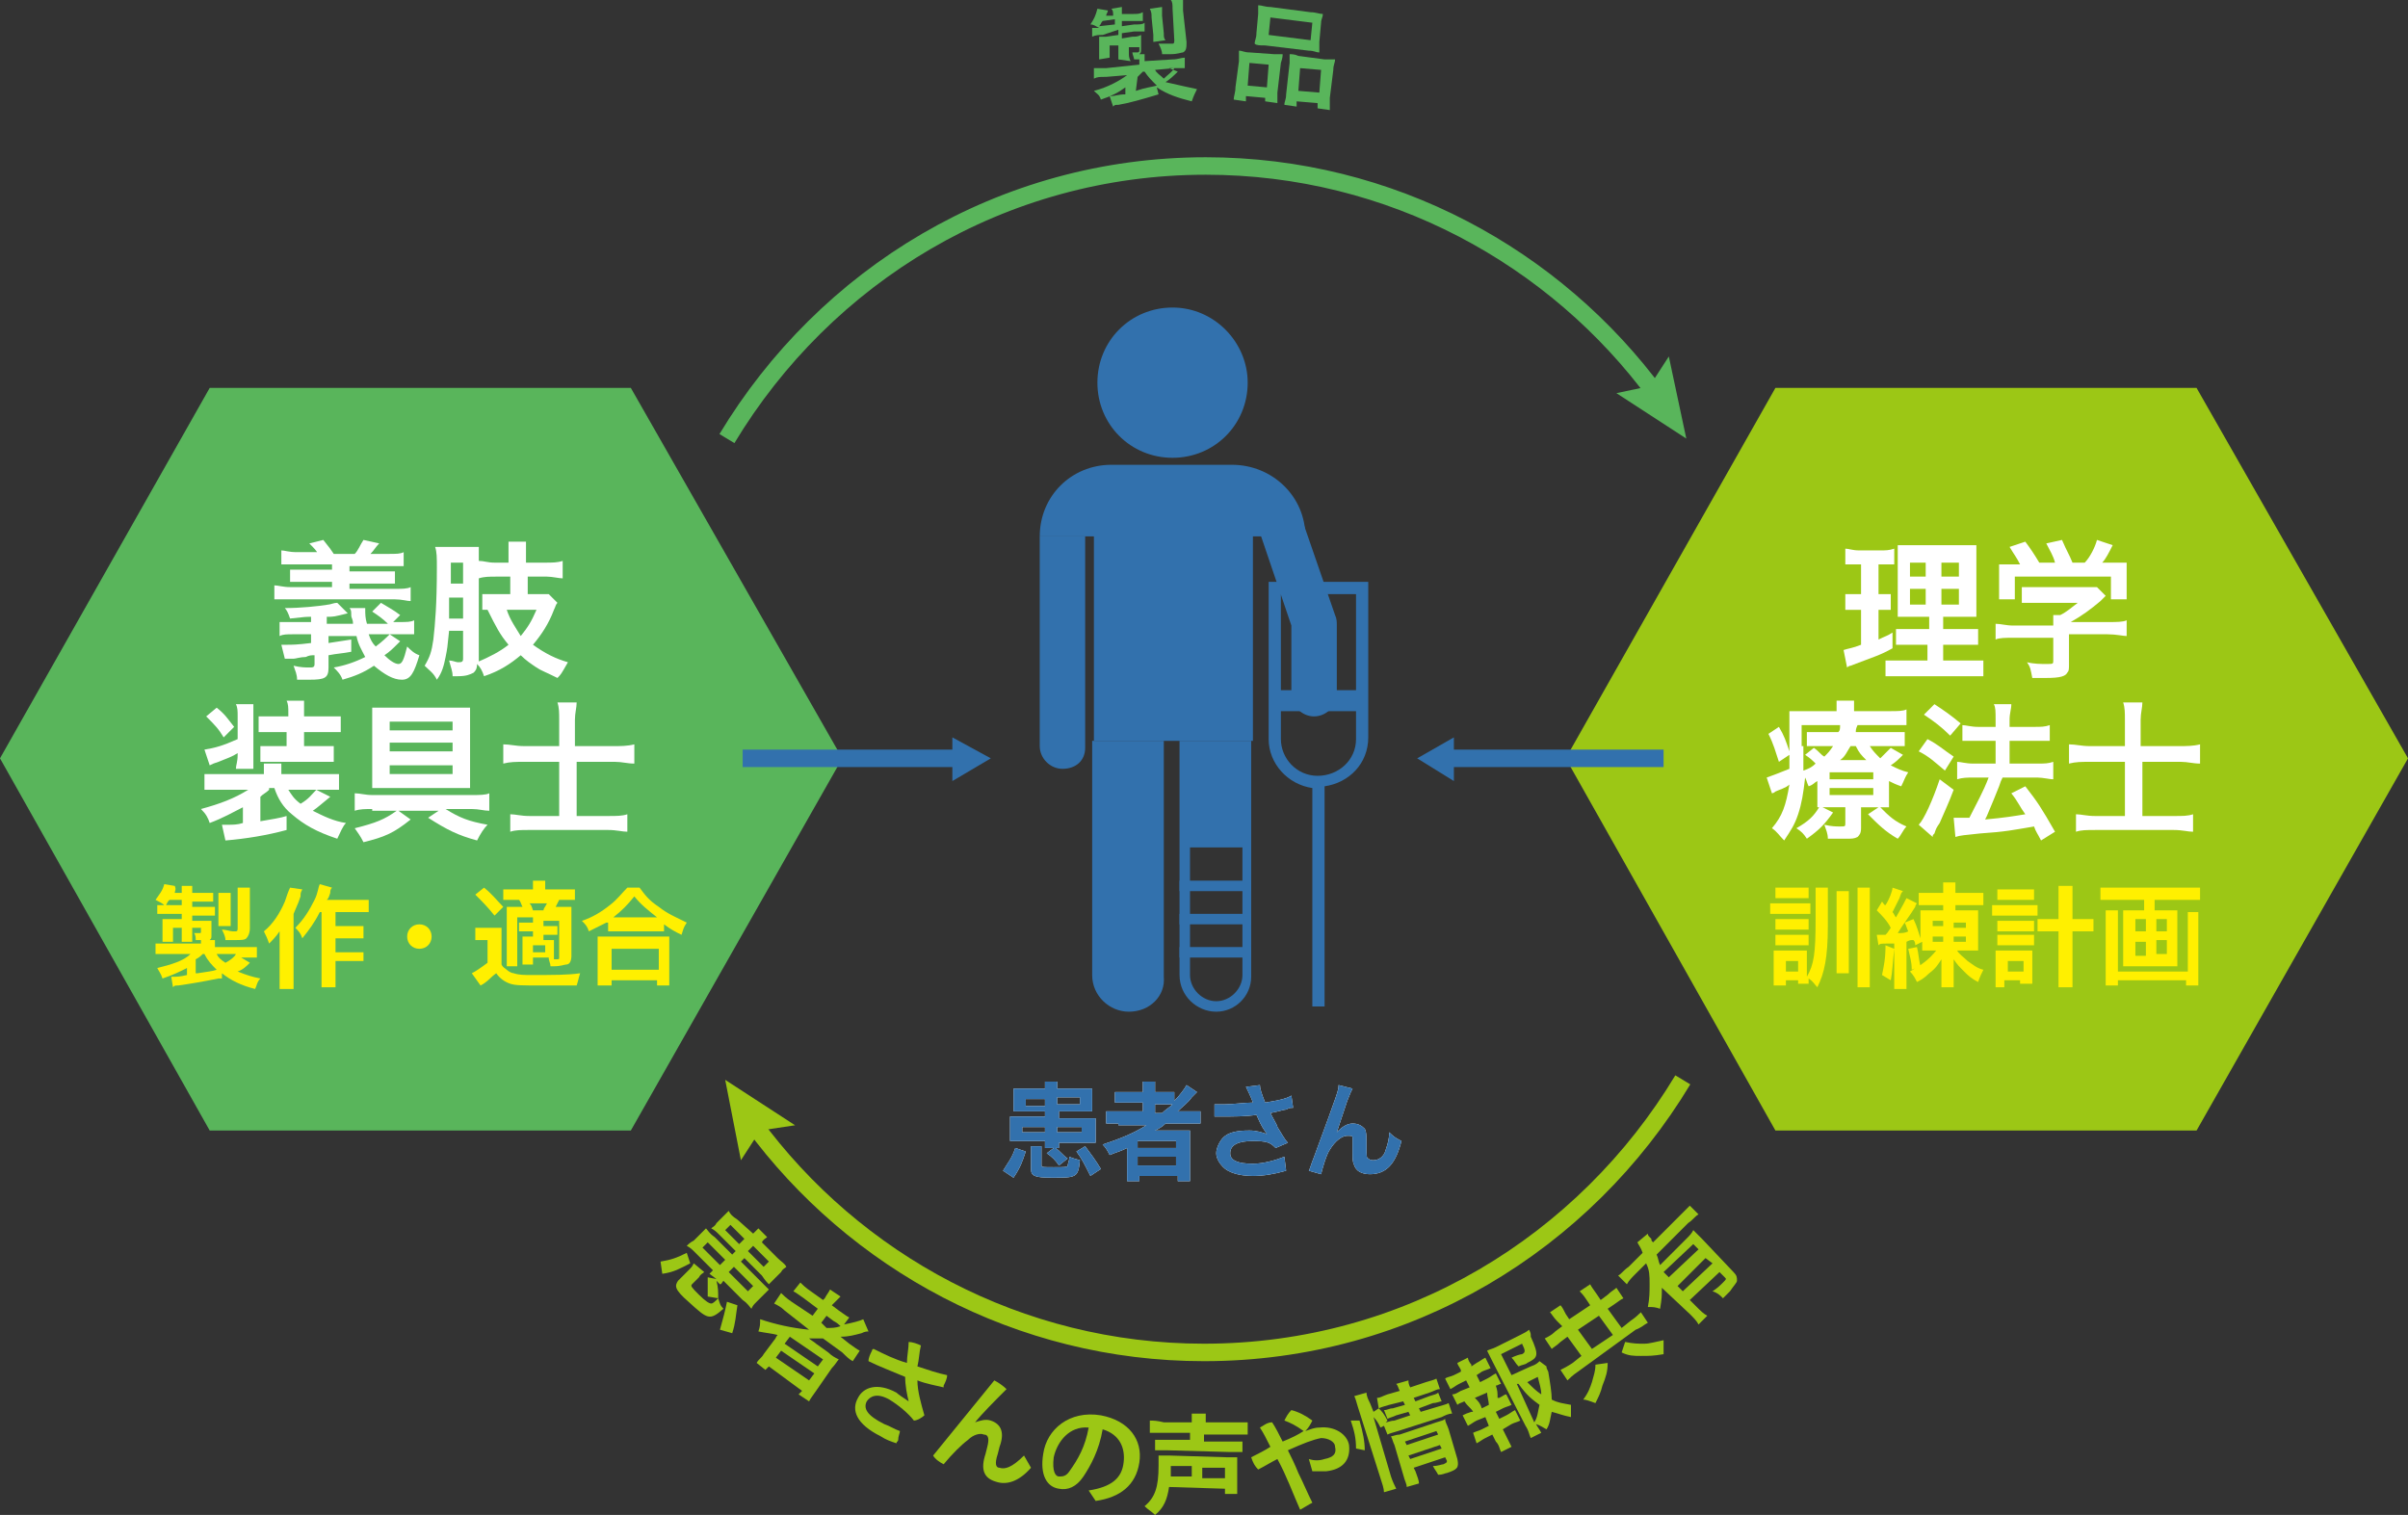 <?xml version="1.0" encoding="utf-8"?>
<!-- Generator: Adobe Illustrator 27.2.0, SVG Export Plug-In . SVG Version: 6.00 Build 0)  -->
<svg version="1.1" id="レイヤー_1" xmlns="http://www.w3.org/2000/svg" xmlns:xlink="http://www.w3.org/1999/xlink" x="0px"
	 y="0px" viewBox="0 0 137.8 86.7" style="enable-background:new 0 0 137.8 86.7;" xml:space="preserve">
<rect x="0" y="0" width="137.8" height="86.7" fill="#333333" stroke="none"/>
<style type="text/css">
	.st0{fill-rule:evenodd;clip-rule:evenodd;fill:#9CC715;}
	.st1{fill:#FFFFFF;}
	.st2{fill:#FFF000;}
	.st3{fill:none;stroke:#59B55B;stroke-miterlimit:10;}
	.st4{fill:#59B55B;}
	.st5{fill:#9CC715;}
	.st6{fill-rule:evenodd;clip-rule:evenodd;fill:#59B55B;}
	.st7{fill:none;stroke:#3271AD;stroke-miterlimit:10;}
	.st8{fill:#3271AD;}
	.st9{fill:none;stroke:#9CC715;stroke-miterlimit:10;}
</style>
<g>
	<g>
		<g>
			<polygon class="st0" points="125.7,22.2 101.6,22.2 89.6,43.4 101.6,64.7 125.7,64.7 137.8,43.4 			"/>
			<g>
				<g>
					<path class="st1" d="M106.2,32.3c-0.3,0-0.4,0-0.6,0v-0.9c0.2,0,0.4,0.1,0.8,0.1h1.2c0.3,0,0.5,0,0.8-0.1v0.9
						c-0.2,0-0.4,0-0.6,0h-0.3v1.7h0.2c0.2,0,0.3,0,0.5,0v0.9c-0.2,0-0.3,0-0.5,0h-0.2v1.7c0.4-0.2,0.5-0.2,0.8-0.4l0,0.9
						c-0.7,0.4-1.1,0.5-2.4,1c0,0-0.1,0-0.2,0.1l-0.2-1c0.3-0.1,0.5-0.1,1-0.3v-2h-0.3c-0.2,0-0.4,0-0.6,0v-0.9c0.2,0,0.3,0,0.6,0
						h0.3v-1.7H106.2z M110.3,36.9h-0.9c-0.5,0-0.7,0-0.9,0V36c0.2,0,0.4,0,0.9,0h1v-0.7h-0.8c-0.6,0-0.8,0-1,0c0-0.2,0-0.2,0-1.1
						v-1.9c0-0.6,0-0.9,0-1.1c0.3,0,0.6,0,1.1,0h2.3c0.6,0,0.9,0,1.1,0c0,0.2,0,0.6,0,1.2v1.8c0,0.6,0,0.9,0,1.1c-0.3,0-0.4,0-0.9,0
						h-1v0.7h1.1c0.5,0,0.7,0,0.9,0v0.9c-0.2,0-0.5,0-0.9,0h-1.1v0.9h1.4c0.5,0,0.7,0,0.9,0v0.9c-0.3,0-0.5,0-1,0h-3.6
						c-0.5,0-0.7,0-1,0v-0.9c0.2,0,0.4,0,0.9,0h1.5V36.9z M109.3,32.2V33h0.9v-0.8H109.3z M109.3,33.7v0.9h0.9v-0.9H109.3z
						 M111.1,33h1v-0.8h-1V33z M111.1,34.6h1v-0.9h-1V34.6z"/>
					<path class="st1" d="M115.2,36.5c-0.4,0-0.8,0-1,0.1v-0.9c0.3,0,0.6,0.1,1,0.1h2.3v-0.1c0-0.2,0-0.3,0-0.5h0.4
						c0.4-0.2,0.6-0.4,1-0.7h-2.3c-0.3,0-0.6,0-0.9,0v-0.9c0.3,0,0.5,0,0.9,0h2.8c0.3,0,0.5,0,0.6,0l0.5,0.5
						c-0.1,0.1-0.1,0.1-0.3,0.3c-0.6,0.5-1,0.8-1.7,1.2v0h2.2c0.4,0,0.8,0,1-0.1v0.9c-0.2,0-0.6-0.1-1.1-0.1h-2.2V38
						c0,0.3,0,0.4-0.1,0.5c-0.1,0.2-0.4,0.3-1.2,0.3c-0.1,0-0.4,0-0.8,0c-0.1-0.5-0.1-0.6-0.3-0.9c0.4,0.1,0.8,0.1,1.1,0.1
						c0.4,0,0.4,0,0.4-0.2v-1.3H115.2z M115.6,32.3c-0.2-0.4-0.3-0.5-0.6-1l0.9-0.3c0.3,0.4,0.5,0.7,0.8,1.2h0.9
						c-0.1-0.4-0.3-0.7-0.5-1.1l0.9-0.2c0.3,0.7,0.4,0.8,0.6,1.3h0.7c0.3-0.3,0.6-0.9,0.7-1.3l0.9,0.3c-0.2,0.4-0.4,0.8-0.6,1h0.4
						c0.6,0,0.7,0,1,0c0,0.2,0,0.4,0,0.7v0.8c0,0.2,0,0.4,0,0.6h-0.9v-1.3h-5.5v1.3h-0.9c0-0.2,0-0.4,0-0.7V33c0-0.3,0-0.5,0-0.7
						c0.4,0,0.4,0,1,0H115.6z"/>
					<path class="st1" d="M108.1,45.5c0,0.4,0,0.5,0,0.7c-0.2,0-0.3,0-0.5,0c0.5,0.5,0.8,0.8,1.5,1.1c-0.2,0.2-0.3,0.5-0.5,0.7
						c-0.7-0.4-1.1-0.8-1.7-1.4l0.6-0.4h-1v1.2c0,0.3-0.1,0.4-0.2,0.5c-0.2,0.1-0.3,0.1-0.7,0.1c-0.3,0-0.6,0-1,0
						c0-0.3-0.1-0.5-0.2-0.8c0.4,0.1,0.7,0.1,0.9,0.1c0.3,0,0.3,0,0.3-0.2v-0.9h-0.9c-0.2,0-0.2,0-0.4,0l0.6,0.3
						c-0.5,0.7-0.8,1-1.5,1.5c-0.2-0.3-0.3-0.4-0.6-0.6c0.7-0.4,1-0.7,1.3-1.2c-0.1,0-0.1,0-0.1,0c0-0.2,0-0.3,0-0.7v-0.8
						c-0.2,0.1-0.2,0.2-0.5,0.3c-0.1-0.2-0.1-0.3-0.2-0.5c-0.1,0.9-0.2,1.5-0.4,2.1c-0.2,0.6-0.4,0.9-0.8,1.5
						c-0.3-0.3-0.4-0.5-0.7-0.7c0.6-0.7,0.8-1.3,1-2.5c-0.2,0.2-0.6,0.3-0.8,0.4c0,0-0.1,0.1-0.2,0.1l-0.3-0.9
						c0.3-0.1,0.8-0.3,1.3-0.5c0-0.3,0-0.4,0-0.8l-0.6,0.4c-0.2-0.6-0.3-1-0.6-1.6l0.6-0.4c0.3,0.5,0.4,0.8,0.6,1.4
						c0-0.1,0-0.2,0-0.3s0-0.6,0-0.9c0-0.7,0-0.8,0-1.1c0.3,0,0.6,0,1,0h1.7v-0.1c0-0.2,0-0.3,0-0.5h1c0,0.2,0,0.3,0,0.5v0.1h2
						c0.5,0,0.8,0,1-0.1v0.9c-0.3,0-0.5,0-0.9,0h-1.9c-0.1,0.2-0.1,0.3-0.1,0.4h1.9c0.4,0,0.6,0,0.9,0v0.8c-0.2,0-0.4,0-0.8,0H107
						c0.2,0.3,0.3,0.4,0.6,0.7c0.3-0.3,0.4-0.4,0.6-0.6l0.7,0.4c-0.3,0.3-0.4,0.4-0.7,0.6c0.4,0.2,0.6,0.3,1,0.4
						c-0.2,0.3-0.2,0.4-0.4,0.8c-0.3-0.1-0.5-0.2-0.7-0.3V45.5z M103.2,42.7c0,0.5,0,0.9,0,1.4c0.3-0.1,0.5-0.2,0.7-0.4
						c-0.2-0.2-0.3-0.3-0.6-0.5l0.5-0.4c0.3,0.2,0.4,0.4,0.6,0.5c0.2-0.2,0.3-0.3,0.5-0.6h-0.7c-0.4,0-0.6,0-0.8,0v-0.8
						c0.2,0,0.4,0,0.8,0h1c0.1-0.1,0.1-0.2,0.1-0.4h-2.2V42.7z M104.7,44.6h2.5v-0.4h-2.5V44.6z M104.7,45.5h2.5v-0.4h-2.5V45.5z
						 M106.8,43.5c-0.3-0.3-0.4-0.4-0.6-0.8h-0.3c-0.2,0.3-0.3,0.6-0.6,0.8H106.8z"/>
					<path class="st1" d="M110.3,42.3c0.6,0.3,0.9,0.6,1.5,1l-0.5,0.8c-0.6-0.5-0.9-0.8-1.5-1.1L110.3,42.3z M111.8,45.2
						c-0.3,0.8-0.5,1.2-0.8,1.9c-0.2,0.3-0.2,0.3-0.3,0.6c-0.1,0.1-0.1,0.1-0.1,0.2l-0.8-0.7c0.3-0.3,0.8-1.4,1.2-2.6L111.8,45.2z
						 M110.7,40.3c0.6,0.4,0.9,0.6,1.5,1.1l-0.6,0.7c-0.5-0.5-0.9-0.8-1.5-1.2L110.7,40.3z M111.8,46.8c0.1,0,0.2,0,0.3,0
						c0.1,0,0.3,0,0.6,0c0.4-0.8,0.8-1.5,1.1-2.3h-0.9c-0.3,0-0.6,0-0.9,0.1v-1c0.2,0,0.5,0.1,0.9,0.1h1.3v-1.3h-1
						c-0.3,0-0.6,0-0.9,0v-0.9c0.2,0,0.5,0.1,0.9,0.1h1v-0.4c0-0.5,0-0.7-0.1-0.9h1c0,0.3-0.1,0.5-0.1,0.9v0.4h1.4
						c0.4,0,0.6,0,0.9-0.1v0.9c-0.2,0-0.5,0-0.9,0h-1.4v1.3h1.6c0.4,0,0.6,0,0.9-0.1v1c-0.2,0-0.6-0.1-0.9-0.1h-2
						c-0.1,0.2-0.1,0.2-0.2,0.5c-0.2,0.5-0.4,1-0.7,1.7l-0.1,0.2c1.1-0.1,1.7-0.2,2.3-0.3c-0.3-0.4-0.4-0.7-0.8-1.2l0.8-0.4
						c0.7,0.9,0.9,1.2,1.7,2.6l-0.8,0.5c-0.2-0.4-0.3-0.5-0.4-0.8c-1.2,0.2-1.6,0.3-3.1,0.4c-0.9,0.1-1.1,0.1-1.4,0.2L111.8,46.8z"
						/>
					<path class="st1" d="M121.6,41.2c0-0.4,0-0.7-0.1-1h1.1c0,0.3-0.1,0.6-0.1,1v1.5h2.2c0.4,0,0.8,0,1.2-0.1v1.1
						c-0.4,0-0.7-0.1-1.1-0.1h-2.2v3.1h1.8c0.5,0,0.8,0,1.1-0.1v1c-0.3,0-0.6-0.1-1.1-0.1h-4.5c-0.5,0-0.8,0-1.1,0.1v-1
						c0.3,0,0.6,0.1,1.1,0.1h1.7v-3.1h-2c-0.5,0-0.8,0-1.2,0.1v-1.1c0.4,0,0.7,0.1,1.2,0.1h2V41.2z"/>
				</g>
			</g>
		</g>
		<g>
			<g>
				<path class="st2" d="M101.3,51.7c0.1,0,0.3,0,0.5,0h1.3c0.2,0,0.3,0,0.5,0v0.6c-0.1,0-0.2,0-0.4,0h-1.4c-0.2,0-0.3,0-0.5,0V51.7
					z M104.6,53c0,1.8-0.2,2.7-0.6,3.5c-0.2-0.2-0.2-0.3-0.5-0.5c0,0.1,0,0.1,0,0.2c0,0.1,0,0.1,0,0.1h-0.6v-0.2h-0.7v0.3h-0.7
					c0-0.2,0-0.4,0-0.6v-0.9c0-0.2,0-0.3,0-0.5c0.1,0,0.2,0,0.4,0h1.1c0.2,0,0.3,0,0.4,0c0,0.1,0,0.2,0,0.5v1
					c0.4-0.7,0.5-1.3,0.5-3.3v-1.1c0-0.3,0-0.5,0-0.7h0.7c0,0.2,0,0.3,0,0.7V53z M101.6,50.8c0.2,0,0.3,0,0.5,0h0.9
					c0.2,0,0.4,0,0.5,0v0.6c-0.1,0-0.3,0-0.5,0h-0.9c-0.2,0-0.4,0-0.5,0V50.8z M101.6,52.6c0.1,0,0.2,0,0.4,0h1.1c0.2,0,0.3,0,0.4,0
					v0.6c-0.1,0-0.2,0-0.4,0H102c-0.2,0-0.3,0-0.4,0V52.6z M101.6,53.5c0.1,0,0.2,0,0.4,0h1.1c0.2,0,0.3,0,0.4,0v0.6
					c-0.1,0-0.2,0-0.4,0H102c-0.2,0-0.3,0-0.4,0V53.5z M102.2,55.6h0.7V55h-0.7V55.6z M105.8,51.1c0,0.2,0,0.3,0,0.6v3.4
					c0,0.3,0,0.5,0,0.6h-0.7c0-0.1,0-0.3,0-0.6v-3.4c0-0.4,0-0.5,0-0.7H105.8z M107,50.8c0,0.2,0,0.4,0,0.8v4.1c0,0.4,0,0.6,0,0.8
					h-0.7c0-0.2,0-0.4,0-0.8v-4.1c0-0.4,0-0.6,0-0.8H107z"/>
				<path class="st2" d="M110.6,54.4c-0.2,0-0.4,0-0.6,0c0-0.1,0-0.3,0-0.5l-0.4,0.2c0-0.1,0-0.2-0.1-0.3c-0.2,0-0.2,0-0.4,0.1v2
					c0,0.3,0,0.5,0,0.7h-0.7c0-0.2,0-0.4,0-0.7v-1.9c-0.1,0-0.1,0-0.3,0c-0.5,0-0.5,0-0.6,0.1l-0.1-0.6c0.1,0,0.1,0,0.3,0
					c0.1,0,0.1,0,0.2,0c0.1-0.1,0.1-0.1,0.3-0.4c-0.2-0.4-0.5-0.7-0.8-1l0.3-0.5c0.1,0.1,0.1,0.2,0.2,0.2c0.2-0.3,0.4-0.8,0.4-1
					l0.6,0.2c-0.1,0.1-0.1,0.1-0.2,0.4c-0.2,0.4-0.3,0.6-0.4,0.8c0.1,0.1,0.1,0.2,0.2,0.3c0.4-0.7,0.5-0.9,0.6-1.1l0.6,0.3
					c0,0-0.1,0.1-0.1,0.2c-0.3,0.5-0.7,1-1,1.5c0.3,0,0.4,0,0.6-0.1c-0.1-0.2-0.1-0.3-0.2-0.5l0.5-0.2c0.2,0.4,0.3,0.8,0.4,1.1v-1
					c0-0.3,0-0.4,0-0.6c0.1,0,0.3,0,0.6,0h0.7v-0.3h-0.8c-0.3,0-0.4,0-0.6,0v-0.7c0.2,0,0.4,0,0.7,0h0.7v-0.1c0-0.2,0-0.3,0-0.5h0.7
					c0,0.1,0,0.3,0,0.5v0.1h0.9c0.3,0,0.5,0,0.7,0v0.7c-0.2,0-0.3,0-0.6,0h-1v0.3h0.8c0.3,0,0.4,0,0.5,0c0,0.1,0,0.3,0,0.6v1.1
					c0,0.3,0,0.5,0,0.6c-0.2,0-0.3,0-0.6,0H112c0.1,0.2,0.4,0.4,0.6,0.6c0.3,0.2,0.5,0.4,0.9,0.5c-0.1,0.2-0.2,0.4-0.3,0.7
					c-0.4-0.2-0.6-0.4-0.8-0.6c-0.3-0.3-0.4-0.4-0.6-0.7c0,0.3,0,0.3,0,0.5v0.5c0,0.3,0,0.4,0,0.6h-0.7c0-0.2,0-0.3,0-0.6v-0.5
					c0-0.2,0-0.3,0-0.5c-0.2,0.3-0.3,0.5-0.7,0.8c-0.3,0.3-0.5,0.4-0.7,0.5c-0.1-0.2-0.2-0.4-0.4-0.6c0.7-0.4,1.1-0.7,1.5-1.2H110.6
					z M108.4,54.3c-0.1,0.9-0.1,1.3-0.2,1.8l-0.5-0.3c0.1-0.5,0.2-0.9,0.2-1.7L108.4,54.3z M109.7,54.2c0.1,0.4,0.1,0.7,0.2,1.1
					l-0.5,0.2c0-0.5-0.1-0.7-0.2-1.2L109.7,54.2z M110.6,52.7v0.3h0.6v-0.3H110.6z M110.6,53.6v0.3h0.6v-0.3H110.6z M111.8,53.1h0.7
					v-0.3h-0.7V53.1z M111.8,53.9h0.7v-0.3h-0.7V53.9z"/>
				<path class="st2" d="M114,51.8c0.2,0,0.3,0,0.5,0h1.6c0.2,0,0.4,0,0.5,0v0.6c-0.1,0-0.3,0-0.5,0h-1.6c-0.2,0-0.4,0-0.5,0V51.8z
					 M114.3,50.9c0.2,0,0.3,0,0.5,0h1.1c0.2,0,0.4,0,0.5,0v0.6c-0.2,0-0.3,0-0.5,0h-1.1c-0.2,0-0.4,0-0.5,0V50.9z M114.9,56.5h-0.7
					c0-0.2,0-0.4,0-0.6v-1c0-0.2,0-0.3,0-0.5c0.1,0,0.2,0,0.4,0h1.3c0.2,0,0.3,0,0.4,0c0,0.1,0,0.3,0,0.5v0.9c0,0.2,0,0.4,0,0.5
					h-0.7v-0.2h-0.9V56.5z M114.3,52.7c0.1,0,0.2,0,0.4,0h1.3c0.2,0,0.3,0,0.4,0v0.6c-0.1,0-0.2,0-0.4,0h-1.3c-0.2,0-0.3,0-0.4,0
					V52.7z M114.3,53.5c0.1,0,0.2,0,0.4,0h1.3c0.2,0,0.3,0,0.4,0v0.6c-0.1,0-0.2,0-0.4,0h-1.3c-0.2,0-0.3,0-0.4,0V53.5z M114.9,55.6
					h0.9V55h-0.9V55.6z M117.8,51.5c0-0.4,0-0.5,0-0.8h0.8c0,0.2,0,0.4,0,0.8v1.1h0.4c0.3,0,0.5,0,0.8,0v0.7c-0.2,0-0.5,0-0.8,0
					h-0.4v2.3c0,0.4,0,0.7,0,0.9h-0.8c0-0.2,0-0.5,0-0.9v-2.3h-0.4c-0.3,0-0.5,0-0.8,0v-0.7c0.2,0,0.4,0,0.8,0h0.4V51.5z"/>
				<path class="st2" d="M121,51.5c-0.3,0-0.5,0-0.8,0v-0.7c0.2,0,0.5,0,0.8,0h4.1c0.3,0,0.5,0,0.8,0v0.7c-0.2,0-0.5,0-0.8,0h-1.8
					v0.6h0.8c0.2,0,0.4,0,0.5,0c0,0.1,0,0.3,0,0.5v2.2c0,0.2,0,0.3,0,0.5c-0.2,0-0.3,0-0.5,0h-2c-0.3,0-0.4,0-0.6,0
					c0-0.1,0-0.2,0-0.5v-2.2c0-0.2,0-0.3,0-0.5c0.1,0,0.3,0,0.5,0h0.7v-0.6H121z M125.8,52.1c0,0.2,0,0.5,0,0.7v2.8
					c0,0.3,0,0.6,0,0.8h-0.7v-0.3h-3.9v0.3h-0.7c0-0.3,0-0.5,0-0.8v-2.8c0-0.2,0-0.5,0-0.7h0.7c0,0.1,0,0.3,0,0.6v2.9h4v-2.9
					c0-0.2,0-0.4,0-0.5H125.8z M122.2,52.6v0.7h0.6v-0.7H122.2z M122.2,53.9v0.8h0.6v-0.8H122.2z M123.4,53.3h0.6v-0.7h-0.6V53.3z
					 M123.4,54.6h0.6v-0.8h-0.6V54.6z"/>
			</g>
		</g>
	</g>
	<g>
		<g>
			<g>
				<path class="st3" d="M94.8,22.6C89,14.7,79.6,9.5,69,9.5c-11.7,0-21.8,6.3-27.4,15.6"/>
				<g>
					<polygon class="st4" points="95.5,20.4 94.4,22.1 92.5,22.5 96.5,25.1 					"/>
				</g>
			</g>
		</g>
	</g>
	<g>
		<g>
			<path class="st4" d="M66.3,5.4C65.3,5.7,64.6,5.9,64,6c-0.2,0-0.2,0-0.3,0.1l-0.2-0.6c0,0,0,0,0.1,0c0.2,0,0.4-0.1,0.8-0.1l0-0.4
				c-0.4,0.3-0.8,0.5-1.4,0.7c-0.1-0.3-0.2-0.3-0.4-0.5c0.8-0.2,1.5-0.6,1.9-0.9l-1.2,0.1c-0.4,0-0.5,0-0.7,0.1l0-0.6
				c0.2,0,0.3,0,0.7,0l1.9-0.2l0-0.1c0-0.1,0-0.2,0-0.2c-0.1,0-0.2,0-0.3,0c0-0.1-0.1-0.3-0.1-0.4c0.1,0,0.3,0,0.3,0s0.1,0,0.1-0.1
				l0-0.2l-0.6,0l0,0.3c0,0.2,0,0.3,0.1,0.5L64,3.4c0-0.2,0-0.3,0-0.5l0-0.3l-0.5,0l0,0.4c0,0.2,0,0.2,0,0.3l-0.6,0.1l0-0.1
				c0-0.1,0-0.2,0-0.3l0-0.5c0-0.1,0-0.2,0-0.4c0.1,0,0.3,0,0.4,0l0.7-0.1l0-0.3L63.1,2c-0.2,0-0.4,0-0.6,0.1l0-0.5
				c0.1,0,0.2,0,0.4,0c-0.2-0.1-0.3-0.2-0.5-0.2c0.2-0.3,0.3-0.5,0.4-0.9l0.6,0.1c0,0.1-0.1,0.2-0.1,0.3l0.4,0c0-0.2,0-0.3-0.1-0.4
				l0.6-0.1c0,0.1,0,0.2,0,0.4l0.6,0c0.3,0,0.4,0,0.6-0.1l0,0.5c-0.2,0-0.3,0-0.6,0l-0.6,0l0,0.3l0.7-0.1c0.3,0,0.5,0,0.6-0.1l0,0.5
				c-0.2,0-0.3,0-0.6,0l-0.7,0.1l0,0.3l0.6-0.1c0.2,0,0.3,0,0.5-0.1c0,0.1,0,0.1,0,0.3l0,0.5c0,0.2,0,0.2-0.1,0.3l0.3,0
				c0,0.1,0,0.2,0,0.3l0,0.1l1.6-0.1c0.3,0,0.5-0.1,0.7-0.1l0,0.6c-0.2,0-0.3,0-0.7,0l-0.2,0l0.5,0.2c-0.2,0.2-0.4,0.4-0.7,0.6
				C67.6,4.9,68,5,68.5,5.1c-0.1,0.2-0.2,0.4-0.3,0.7c-0.8-0.2-1.4-0.4-2-0.8L66.3,5.4z M63.8,1.4l0-0.3l-0.7,0.1
				c-0.1,0.1-0.1,0.2-0.2,0.3L63.8,1.4z M65,5.2C65.6,5,65.8,5,66.2,4.9c-0.3-0.3-0.5-0.5-0.7-0.8l-0.1,0c-0.1,0.1-0.2,0.2-0.3,0.3
				L65,5.2z M66,2.4c0-0.1,0-0.2,0-0.4l-0.1-1c0-0.2,0-0.3-0.1-0.5l0.7-0.1c0,0.1,0,0.2,0,0.5l0.1,1c0,0.2,0,0.3,0.1,0.4L66,2.4z
				 M66.1,4c0.1,0.2,0.3,0.3,0.5,0.5c0.2-0.2,0.5-0.4,0.6-0.6L66.1,4z M67.9,2.4c0,0.3,0,0.5-0.2,0.6C67.6,3,67.4,3.1,67,3.1
				c-0.1,0-0.3,0-0.5,0c0-0.2-0.1-0.4-0.2-0.6c0.2,0,0.5,0,0.6,0c0.1,0,0.2,0,0.2,0c0.1,0,0.1-0.1,0.1-0.2l-0.1-1.8
				c0-0.2,0-0.4-0.1-0.5L67.7,0c0,0.2,0,0.3,0,0.6L67.9,2.4z"/>
			<path class="st4" d="M70.9,3.5c0-0.2,0-0.4,0-0.6c0.2,0,0.3,0.1,0.6,0.1l1.4,0.1c0.2,0,0.3,0,0.5,0c0,0.1,0,0.2-0.1,0.5l-0.2,1.7
				c0,0.3,0,0.4,0,0.6l-0.7-0.1l0-0.2l-1.1-0.1l0,0.3l-0.7-0.1c0-0.2,0.1-0.4,0.1-0.7L70.9,3.5z M71.4,4.9L72.5,5l0.1-1.3l-1.1-0.1
				L71.4,4.9z M72,0.8c0-0.2,0-0.4,0-0.5c0.2,0,0.4,0.1,0.7,0.1l2.3,0.3c0.3,0,0.5,0.1,0.7,0.1c0,0.2-0.1,0.3-0.1,0.5l-0.1,1.1
				c0,0.3,0,0.4,0,0.6c-0.2,0-0.3-0.1-0.6-0.1l-2.5-0.3c-0.3,0-0.5,0-0.6-0.1c0-0.2,0.1-0.3,0.1-0.6L72,0.8z M72.6,2l2.4,0.3l0.1-1
				L72.7,1L72.6,2z M75.8,3.4c0.3,0,0.4,0,0.6,0c0,0.2-0.1,0.3-0.1,0.6l-0.2,1.6c0,0.3,0,0.5,0,0.7l-0.7-0.1l0-0.3l-1.2-0.1l0,0.3
				L73.5,6c0-0.2,0.1-0.3,0.1-0.6l0.2-1.8c0-0.3,0-0.4,0-0.5c0.1,0,0.3,0,0.5,0.1L75.8,3.4z M74.3,5.2l1.2,0.1L75.6,4l-1.2-0.1
				L74.3,5.2z"/>
		</g>
		<g>
			<path class="st5" d="M37.8,72.2c0.6-0.1,0.9-0.2,1.5-0.5l0.2,0.6c-0.6,0.3-0.9,0.5-1.6,0.6L37.8,72.2z M40.3,72.8
				c-0.1,0.1-0.2,0.1-0.3,0.3l-0.4,0.4c-0.1,0.1,0,0.2,0.4,0.6c0.4,0.4,0.6,0.5,0.7,0.5c0.1,0,0.2-0.1,0.4-0.3
				c0.1,0.3,0.1,0.4,0.3,0.6c-0.8,0.7-0.9,0.6-2-0.4c-0.8-0.7-0.8-0.9-0.6-1.2l0.6-0.6c0.2-0.2,0.2-0.2,0.3-0.4L40.3,72.8z
				 M40.6,72.9c0.1-0.1,0.1-0.1,0.2-0.2l-1-1c-0.2-0.2-0.3-0.3-0.5-0.4c0.1-0.1,0.2-0.2,0.4-0.3l0.4-0.4c0.1-0.1,0.2-0.2,0.3-0.3
				c0.1,0.1,0.2,0.3,0.5,0.5l1,1l0.2-0.2l-0.9-0.9c-0.2-0.2-0.3-0.3-0.5-0.4c0.1-0.1,0.2-0.1,0.3-0.3l0.4-0.4c0,0,0,0,0,0
				c0.1-0.1,0.2-0.2,0.3-0.3c0.1,0.2,0.2,0.3,0.5,0.5l0.9,0.8c0.1-0.1,0.2-0.2,0.3-0.3l0.5,0.5c-0.1,0.1-0.2,0.1-0.3,0.3l0.9,0.9
				c0.2,0.2,0.4,0.3,0.5,0.5c-0.1,0.1-0.2,0.1-0.3,0.3l-0.4,0.4c0,0,0,0,0,0c-0.1,0.1-0.2,0.2-0.3,0.3c-0.1-0.1-0.2-0.2-0.4-0.5
				l-1-1l-0.2,0.2l1.1,1.1c0.2,0.2,0.4,0.4,0.5,0.5c-0.1,0.1-0.2,0.2-0.3,0.3l-0.4,0.4c-0.2,0.2-0.2,0.2-0.3,0.4
				c-0.1-0.1-0.2-0.3-0.5-0.5l-1.1-1.1c-0.1,0.1-0.1,0.2-0.2,0.2l-0.2-0.2c0.1,0.4,0.1,0.6,0.1,1l-0.6-0.1c0-0.4,0-0.7,0-1.1
				l0.5,0.1L40.6,72.9z M40.5,71.1l-0.3,0.3l1,1l0.3-0.3L40.5,71.1z M41.2,76.1c0.2-0.7,0.3-1.1,0.4-1.6l0.6,0.2
				c-0.1,0.6-0.1,1-0.3,1.6L41.2,76.1z M41.8,70.1l-0.3,0.3l0.8,0.8l0.3-0.3L41.8,70.1z M41.7,72.8l1.1,1.1l0.3-0.3l-1.1-1.1
				L41.7,72.8z M42.8,71.6l0.9,0.9l0.3-0.3l-0.9-0.9L42.8,71.6z"/>
			<path class="st5" d="M44.9,75c-0.2-0.2-0.4-0.3-0.6-0.4l0.4-0.6c0.1,0.1,0.3,0.3,0.6,0.5l1.2,0.8l0.3-0.4L46,74.3
				c-0.3-0.2-0.4-0.3-0.6-0.4l0.4-0.5c0.1,0.1,0.3,0.3,0.6,0.5l0.7,0.5l0.1-0.1c0.1-0.2,0.2-0.3,0.3-0.5l0.6,0.4
				c-0.1,0.1-0.2,0.2-0.4,0.4l-0.1,0.1l0.4,0.3c0.3,0.2,0.4,0.3,0.6,0.4l-0.3,0.4c0.5-0.1,0.9-0.2,1.1-0.3l0.3,0.7
				c-0.1,0-0.2,0-0.4,0.1c-0.4,0.1-0.7,0.2-1.2,0.2l0.5,0.4c0.3,0.2,0.4,0.3,0.6,0.4l-0.4,0.6c-0.2-0.1-0.4-0.3-0.6-0.5l-1.1-0.8
				c-0.3,0-0.5,0-0.8,0c0.1,0.1,0.3,0.2,0.4,0.3l0.7,0.5c0.2,0.2,0.4,0.3,0.6,0.4c-0.1,0.1-0.2,0.3-0.4,0.5l-0.9,1.3
				c-0.2,0.3-0.3,0.4-0.4,0.6l-0.6-0.4l0.2-0.2L44,78.2l-0.2,0.2L43.3,78c0.1-0.2,0.3-0.3,0.4-0.5l0.6-0.8c0.1-0.1,0.1-0.2,0.2-0.3
				c-0.4-0.1-0.6-0.1-1.1-0.2c0.1-0.3,0.1-0.4,0.1-0.7c0.9,0.3,1.8,0.5,2.8,0.6L44.9,75z M44.4,77.7l1.9,1.3l0.3-0.4l-1.9-1.3
				L44.4,77.7z M44.9,76.9l1.9,1.3l0.3-0.4l-1.9-1.3L44.9,76.9z M47.3,76c0.3,0,0.5,0,0.8-0.1c-0.1-0.1-0.2-0.2-0.4-0.3l-0.4-0.3
				L47,75.7L47.3,76z"/>
			<path class="st5" d="M52,80.2c-0.1-0.4-0.2-0.9-0.2-1.4c-0.7-0.3-1.5-0.6-2.1-0.9c0-0.2,0.1-0.4,0.2-0.6c0,0,0-0.1,0.1-0.1
				c0.6,0.3,1.2,0.6,1.9,0.8c0-0.4,0.1-0.8,0.1-1.2c0.2,0,0.5,0.1,0.7,0.2c-0.1,0.4-0.1,0.8-0.2,1.2c0.6,0.2,1.2,0.4,1.7,0.5
				c0,0.2-0.1,0.4-0.2,0.6c0,0,0,0.1,0,0.1c-0.4-0.1-1-0.2-1.5-0.4c0,0.6,0.2,1.3,0.4,2c-0.1,0.1-0.4,0.3-0.6,0.3
				c-0.3-0.4-0.9-0.9-1.4-1.2c-0.7-0.4-1.1-0.2-1.3,0.1c-0.2,0.4,0,0.8,1,1.3c0.3,0.1,0.6,0.3,0.9,0.4c0,0.1-0.1,0.3-0.1,0.5
				c0,0.1-0.1,0.1-0.1,0.2c-0.3-0.1-0.6-0.2-0.9-0.4c-1.4-0.7-1.7-1.5-1.3-2.2c0.3-0.6,1.1-0.9,2.2-0.3C51.4,79.8,51.7,80,52,80.2
				L52,80.2z"/>
			<path class="st5" d="M56.9,79c0.2,0.1,0.5,0.3,0.7,0.5c-0.7,0.7-1.4,1.4-1.8,1.9l0,0c0.3-0.1,0.6-0.2,0.9-0.1
				c0.6,0.2,0.8,0.7,0.5,1.5l-0.1,0.4C56.9,83.8,57,84,57.2,84c0.3,0.1,0.7,0,1.4-0.7l0.4,0.7c-0.7,0.8-1.4,1-2,0.8
				c-0.7-0.2-0.9-0.7-0.6-1.6l0.1-0.4c0.1-0.4,0.1-0.7-0.2-0.7c-0.2-0.1-0.6,0-0.9,0.3c-0.4,0.3-0.9,0.8-1.4,1.4
				c-0.2-0.1-0.5-0.3-0.6-0.5L56.9,79z"/>
			<path class="st5" d="M62.3,85.3c1.3-0.2,1.9-0.7,2-1.6c0.1-0.8-0.2-1.6-1.2-1.9c-0.2,1.2-0.7,2.1-1.1,2.7
				c-0.4,0.6-0.9,0.8-1.4,0.7c-0.7-0.1-1.1-0.8-0.9-2c0.2-1.4,1.5-2.5,3.3-2.2c1.6,0.3,2.4,1.4,2.2,2.7c-0.2,1.3-1.1,2-2.5,2.2
				L62.3,85.3z M62.3,81.7c-1.1-0.1-1.8,0.8-2,1.7c-0.1,0.8,0.1,1.1,0.3,1.1c0.2,0,0.4,0,0.6-0.3C61.7,83.5,62.1,82.8,62.3,81.7z"/>
			<path class="st5" d="M66.9,85.1c-0.1,0.7-0.3,1.2-0.8,1.6c-0.2-0.2-0.4-0.3-0.6-0.5c0.6-0.5,0.8-1.1,0.8-2.3c0-0.3,0-0.4,0-0.6
				c0.2,0,0.3,0,0.6,0l3.3,0.1c0.4,0,0.4,0,0.6,0c0,0.2,0,0.3,0,0.6l0,0.9c0,0.3,0,0.4,0,0.6l-0.7,0l0-0.3L66.9,85.1z M68.2,81.4
				c0-0.2,0-0.3,0-0.5l0.8,0c0,0.1,0,0.3,0,0.5l0,0l1.7,0c0.3,0,0.6,0,0.7,0l0,0.7c-0.2,0-0.4,0-0.7,0l-1.8,0l0,0.4l1.5,0
				c0.3,0,0.5,0,0.7,0l0,0.6c-0.2,0-0.4,0-0.7,0L66.8,83c-0.3,0-0.4,0-0.7,0l0-0.6c0.1,0,0.3,0,0.7,0l1.3,0l0-0.4l-1.6,0
				c-0.3,0-0.5,0-0.7,0l0-0.7c0.2,0,0.4,0,0.8,0.1L68.2,81.4L68.2,81.4z M68.2,84.5l0-0.6l-1.2,0c0,0.3,0,0.4,0,0.6L68.2,84.5z
				 M70.1,84.6l0-0.6l-1.3,0l0,0.6L70.1,84.6z"/>
			<path class="st5" d="M74.9,83.5c0.3,0.1,0.6,0.1,0.9,0c0.5-0.1,0.7-0.3,0.6-0.7c0-0.3-0.4-0.5-0.8-0.5c-0.5,0.1-1,0.3-1.9,0.7
				c0.2,0.4,0.4,0.8,0.6,1.3c0.3,0.6,0.5,1.1,0.8,1.7c-0.2,0.1-0.5,0.3-0.7,0.4c-0.4-0.9-0.8-2-1.3-2.9c-0.4,0.2-0.7,0.4-1.1,0.6
				c-0.2-0.2-0.3-0.4-0.4-0.7c0.4-0.2,0.8-0.4,1.1-0.6c-0.2-0.4-0.4-0.8-0.6-1.1c0.2-0.1,0.4-0.3,0.7-0.3c0.2,0.3,0.4,0.7,0.6,1.1
				c0.5-0.2,0.9-0.4,1.2-0.6c-0.4-0.3-0.8-0.5-1.1-0.6c0.1-0.2,0.2-0.4,0.4-0.6c0.4,0.1,0.8,0.3,1.2,0.6c-0.1,0.2-0.2,0.4-0.4,0.6
				c0.3-0.1,0.5-0.2,0.8-0.2c0.9-0.1,1.6,0.4,1.7,1c0.1,0.9-0.4,1.4-1.3,1.5c-0.3,0-0.6,0-0.8,0L74.9,83.5z"/>
			<path class="st5" d="M77.6,82.9c0-0.6-0.1-1-0.3-1.6l0.5,0c0.2,0.7,0.3,1.2,0.3,1.7L77.6,82.9z M79.6,84.5
				c0.1,0.3,0.2,0.5,0.3,0.7l-0.7,0.2c0-0.2-0.1-0.5-0.2-0.8l-1.3-4.1c-0.1-0.3-0.1-0.4-0.2-0.6l0.7-0.2c0,0.2,0.1,0.4,0.2,0.6
				l0.2,0.5l0.3-0.2c0.2,0.2,0.3,0.3,0.5,0.7l-0.1,0.1c0.1,0,0.3-0.1,0.5-0.1l0.9-0.3l-0.1-0.2L79.9,81c-0.2,0.1-0.3,0.1-0.5,0.2
				l-0.2-0.5c0.2,0,0.3-0.1,0.5-0.1l0.7-0.2l-0.1-0.2l-0.8,0.2c-0.3,0.1-0.4,0.1-0.6,0.2L78.8,80c0.2,0,0.3-0.1,0.6-0.2l0.7-0.2
				c-0.1-0.2-0.1-0.3-0.2-0.4l0.7-0.2c0,0.1,0,0.2,0.1,0.4l0.9-0.3c0.3-0.1,0.4-0.1,0.6-0.2l0.2,0.6c-0.2,0-0.3,0.1-0.6,0.2
				l-0.9,0.3l0.1,0.2l0.8-0.3c0.3-0.1,0.4-0.1,0.5-0.2l0.2,0.5c-0.1,0-0.3,0.1-0.5,0.1l-0.8,0.3l0.1,0.2l1-0.3
				c0.3-0.1,0.4-0.1,0.6-0.2l0.2,0.6c-0.2,0-0.4,0.1-0.6,0.2l-2.5,0.8c-0.3,0.1-0.4,0.1-0.6,0.2l-0.2-0.5L79,81.7
				c-0.1-0.2-0.2-0.4-0.4-0.6L79.6,84.5z M81,84.2c0.1,0.3,0.2,0.5,0.2,0.7l-0.7,0.2c0-0.2-0.1-0.3-0.2-0.7l-0.5-1.7
				c-0.1-0.2-0.1-0.3-0.2-0.5c0.1,0,0.3-0.1,0.5-0.1l2.1-0.7c0.3-0.1,0.4-0.1,0.5-0.2c0,0.2,0.1,0.3,0.2,0.6l0.5,1.7
				c0.1,0.5,0,0.6-0.6,0.8c-0.1,0-0.2,0.1-0.5,0.1c-0.1-0.2-0.2-0.3-0.3-0.5c0.3,0,0.5-0.1,0.6-0.1c0.2-0.1,0.2-0.1,0.2-0.2
				l-0.1-0.2l-1.8,0.6L81,84.2z M82.3,82.1l-0.1-0.2l-1.8,0.6l0.1,0.2L82.3,82.1z M82.5,82.9l-0.1-0.2l-1.8,0.6l0.1,0.2L82.5,82.9z"
				/>
			<path class="st5" d="M85.1,78.9c0.2-0.1,0.3-0.2,0.5-0.3l0.3,0.6c-0.1,0-0.2,0.1-0.3,0.1c0.1,0.3,0.1,0.4,0.1,0.7l0.1,0
				c0.2-0.1,0.3-0.2,0.4-0.2l0.3,0.6c-0.2,0.1-0.3,0.1-0.5,0.2l-0.4,0.2l0.2,0.4l0.4-0.2c0.2-0.1,0.3-0.2,0.5-0.3l0.3,0.6
				c-0.2,0.1-0.3,0.1-0.5,0.2L86,81.8l0.2,0.4c0.1,0.2,0.2,0.4,0.3,0.6l-0.6,0.3c-0.1-0.2-0.1-0.4-0.3-0.6l-0.2-0.4l-0.4,0.2
				c-0.2,0.1-0.3,0.2-0.5,0.3L84.3,82c0.2-0.1,0.3-0.1,0.5-0.2l0.4-0.2L85,81.1l-0.5,0.2c-0.2,0.1-0.3,0.2-0.5,0.3l-0.3-0.6
				c0.2-0.1,0.2-0.1,0.5-0.2l0.1,0c-0.1-0.2-0.3-0.3-0.5-0.6c-0.2,0.1-0.3,0.1-0.4,0.2l-0.3-0.6c0.2,0,0.3-0.1,0.5-0.2l0.5-0.2
				L83.9,79l-0.4,0.2c-0.2,0.1-0.3,0.2-0.5,0.3l-0.3-0.6c0.1-0.1,0.3-0.1,0.5-0.2l0.4-0.2l0-0.1c-0.1-0.2-0.2-0.3-0.2-0.4l0.6-0.3
				c0,0.1,0.1,0.3,0.2,0.4l0,0.1l0.3-0.2c0.2-0.1,0.3-0.2,0.5-0.3l0.3,0.6c-0.2,0.1-0.3,0.1-0.5,0.2l-0.3,0.2l0.2,0.4L85.1,78.9z
				 M85.2,80.4c0-0.2-0.1-0.5-0.1-0.7L84.4,80c0.2,0.2,0.3,0.3,0.4,0.6L85.2,80.4z M88.5,78.2c0,0.1,0,0.1,0.1,0.3
				c0.1,0.6,0.2,1.2,0.2,1.6c0.4,0.2,0.6,0.2,1.1,0.3c0,0.3,0,0.5,0,0.7c-0.5-0.1-0.7-0.2-1.1-0.3c-0.1,0.4-0.1,0.7-0.3,1
				c-0.2-0.1-0.3-0.2-0.6-0.3c0.1,0.2,0.2,0.3,0.3,0.5l-0.6,0.3c-0.1-0.2-0.1-0.4-0.3-0.7l-1.9-3.7c-0.1-0.2-0.2-0.4-0.3-0.6
				c0.2-0.1,0.3-0.1,0.5-0.2l1.4-0.7c0.2-0.1,0.4-0.2,0.5-0.3c0.1,0.2,0.1,0.2,0.1,0.4c0.5,1.1,0.4,1.2-0.2,1.5
				c-0.1,0.1-0.3,0.1-0.5,0.2c-0.2-0.2-0.2-0.3-0.4-0.5c0.2-0.1,0.5-0.2,0.6-0.2c0.2-0.1,0.2-0.2,0-0.6l-1.2,0.6l0.6,1.2l1.1-0.5
				c0.3-0.1,0.4-0.2,0.5-0.3L88.5,78.2z M87.8,81.4c0.2-0.3,0.2-0.6,0.3-1c-0.4-0.3-0.7-0.5-1.2-1.2l-0.1,0L87.8,81.4z M87.4,79.1
				c0.3,0.3,0.5,0.5,0.8,0.7c0-0.3-0.1-0.6-0.2-1L87.4,79.1z"/>
			<path class="st5" d="M89.1,75.6c-0.2-0.2-0.3-0.4-0.4-0.5l0.6-0.4c0.1,0.1,0.2,0.3,0.3,0.5l0.2,0.3l1.2-0.8l-0.2-0.3
				c-0.2-0.3-0.3-0.4-0.4-0.5l0.6-0.4c0.1,0.2,0.2,0.3,0.4,0.6l0.2,0.3l0.4-0.3c0.2-0.2,0.4-0.3,0.5-0.4l0.4,0.6
				c-0.2,0.1-0.3,0.2-0.6,0.4L92,74.9l0.8,1.1l0.5-0.4c0.3-0.2,0.5-0.4,0.6-0.5l0.4,0.6c-0.2,0.1-0.4,0.3-0.7,0.4l-3.3,2.4
				c-0.3,0.2-0.5,0.4-0.6,0.5l-0.4-0.6c0.2-0.1,0.4-0.2,0.7-0.4l0.5-0.4l-0.8-1.1l-0.4,0.3c-0.2,0.2-0.4,0.3-0.5,0.4l-0.4-0.6
				c0.2-0.1,0.4-0.2,0.6-0.4l0.4-0.3L89.1,75.6z M92.3,76.4l-0.8-1.1l-1.2,0.8l0.8,1.1L92.3,76.4z M92,78c0,0.5-0.1,0.8-0.3,1.3
				c-0.1,0.4-0.2,0.6-0.4,1c-0.3-0.1-0.5-0.2-0.7-0.2c0.3-0.4,0.4-0.7,0.5-1c0.1-0.4,0.2-0.6,0.2-1L92,78z M93,76.8
				c0.5,0.1,0.7,0.1,1.1,0.1c0.3,0,0.6-0.1,1.1-0.2c0,0.3,0,0.5,0,0.8c-0.6,0.1-0.8,0.1-1.3,0.1c-0.4,0-0.7,0-1.1-0.2L93,76.8z"/>
			<path class="st5" d="M95.1,73.7c0,0.5,0,0.6-0.1,1.2c-0.3-0.1-0.4-0.1-0.7-0.1c0.1-0.5,0.1-0.9,0.1-1.3c0-0.5,0-0.8-0.2-1.2
				l-0.6,0.6c-0.2,0.2-0.4,0.4-0.5,0.6l-0.5-0.5c0.2-0.1,0.3-0.3,0.6-0.5l0.8-0.8c-0.1-0.3-0.2-0.4-0.3-0.6l0.6-0.5
				c0,0.1,0,0.1,0.2,0.3c0,0.1,0,0.1,0.1,0.2l1.6-1.6c0.2-0.2,0.4-0.4,0.5-0.5l0.5,0.5c-0.2,0.1-0.3,0.3-0.6,0.5l-1.8,1.8
				c0.1,0.2,0.1,0.4,0.2,0.6l1.5-1.5c0.2-0.2,0.3-0.3,0.4-0.5c0.1,0.1,0.3,0.3,0.5,0.5l1.8,1.9c0.2,0.2,0.2,0.3,0.2,0.5
				c0,0.1-0.2,0.3-0.4,0.6c-0.1,0.1-0.2,0.2-0.4,0.4c-0.2-0.2-0.3-0.3-0.6-0.4c0.3-0.2,0.4-0.3,0.6-0.5c0.2-0.2,0.2-0.2,0.1-0.3
				l-0.3-0.3l-1.7,1.6l0.4,0.4c0.2,0.2,0.4,0.4,0.6,0.5l-0.5,0.5c-0.1-0.2-0.3-0.4-0.5-0.6L95.1,73.7z M96.9,71.2l-1.7,1.6l0.3,0.3
				l1.7-1.6L96.9,71.2z M96,73.6l0.3,0.3l1.7-1.6L97.6,72L96,73.6z"/>
		</g>
	</g>
	<g>
		<polygon class="st6" points="36.1,22.2 12,22.2 0,43.4 12,64.7 36.1,64.7 48.2,43.4 		"/>
		<g>
			<g>
				<path class="st1" d="M22.9,36.7c-0.1,0.1-0.1,0.1-0.2,0.2c-0.2,0.2-0.4,0.4-0.7,0.6c0.3,0.3,0.6,0.5,0.8,0.5
					c0.2,0,0.3-0.2,0.5-1c0.2,0.2,0.4,0.4,0.7,0.5c-0.3,1-0.5,1.4-1,1.4c-0.5,0-1-0.3-1.6-0.8c-0.6,0.4-1.1,0.6-1.8,0.8
					c-0.1-0.3-0.3-0.5-0.5-0.7c0.6-0.1,1.2-0.3,1.8-0.6c-0.2-0.4-0.4-0.7-0.5-1.2l-1.6,0v0.4c0.6-0.1,0.7-0.1,1.3-0.2v0.7
					c-0.5,0.1-0.8,0.1-1.3,0.2v0.7c0,0.6-0.2,0.7-1.1,0.7c-0.2,0-0.3,0-0.7,0c0-0.3-0.1-0.5-0.2-0.8c0.4,0.1,0.7,0.1,0.9,0.1
					c0.2,0,0.3,0,0.3-0.2v-0.5c-0.2,0-0.3,0-0.5,0.1c-0.3,0-0.6,0.1-0.7,0.1c-0.1,0-0.1,0-0.3,0c-0.1,0-0.1,0-0.2,0l-0.2-0.8
					c0.1,0,0.2,0,0.3,0c0.3,0,0.6,0,1.4-0.1v-0.5l-1,0c-0.4,0-0.6,0-0.8,0.1v-0.8c0.2,0,0.4,0,0.7,0c0.1,0,0.1,0,0.1,0l1,0v-0.3
					c-0.3,0-0.3,0-1.2,0.1c-0.1-0.3-0.2-0.5-0.3-0.6c0.9,0,1.9-0.1,2.5-0.2c0.1,0,0.3-0.1,0.5-0.1l0.6,0.6c-0.8,0.2-0.8,0.2-1.2,0.2
					v0.4l1.5,0c0-0.3-0.1-0.3-0.1-0.5c0-0.2,0-0.3-0.1-0.4h0.9c0,0.1,0,0.1,0,0.1c0,0.2,0,0.5,0.1,0.8l1.2,0
					c-0.3-0.3-0.6-0.5-0.9-0.7l0.5-0.5c0.5,0.3,0.7,0.4,1.1,0.7l-0.4,0.4h0.3c0.5,0,0.7,0,0.9-0.1l0,0.8c-0.2,0-0.2,0-0.4,0h-0.5
					l-1.7,0c0.1,0.3,0.2,0.5,0.4,0.7c0.4-0.3,0.6-0.5,0.8-0.7L22.9,36.7z M18.2,31.7c-0.1-0.2-0.2-0.3-0.5-0.6l0.8-0.2
					c0.4,0.5,0.4,0.5,0.6,0.8h1.2c0.2-0.2,0.3-0.5,0.5-0.8l0.9,0.2c-0.2,0.2-0.3,0.4-0.5,0.6h1c0.5,0,0.7,0,0.9-0.1v0.8
					c-0.3,0-0.5,0-0.9,0h-2.2v0.3h1.8c0.5,0,0.6,0,0.8,0v0.7c-0.2,0-0.4,0-0.8,0h-1.8v0.3h2.6c0.4,0,0.7,0,0.9-0.1v0.8
					c-0.2,0-0.5-0.1-0.9-0.1h-6c-0.4,0-0.7,0-0.9,0v-0.8c0.2,0,0.5,0.1,0.9,0.1h2.4v-0.3h-1.6c-0.4,0-0.6,0-0.8,0v-0.7
					c0.2,0,0.4,0,0.8,0h1.6v-0.3h-2c-0.4,0-0.6,0-0.9,0v-0.8c0.2,0,0.4,0.1,0.9,0.1H18.2z"/>
				<path class="st1" d="M27.3,37.9c0.7-0.3,1.3-0.6,1.8-1c-0.5-0.6-0.7-1-1.2-2c-0.2,0-0.2,0-0.3,0V34c0.2,0,0.5,0,0.9,0h0.7v-1
					h-0.8c-0.4,0-0.7,0-1,0.1v-1c0.3,0,0.5,0.1,0.9,0.1h0.8v-0.3c0-0.4,0-0.6,0-0.9h1c0,0.2,0,0.4,0,0.9v0.3h1.1c0.4,0,0.7,0,1-0.1
					v1c-0.2,0-0.6-0.1-0.9-0.1h-1.1v1h0.6c0.3,0,0.5,0,0.6,0l0.5,0.5c-0.1,0.1-0.1,0.2-0.2,0.4c-0.3,0.8-0.7,1.4-1.2,2
					c0.7,0.5,1.3,0.8,2,1c-0.4,0.7-0.4,0.7-0.6,0.9c-0.8-0.4-0.9-0.4-1.2-0.6c-0.3-0.2-0.6-0.4-0.9-0.7c-0.6,0.5-1.2,0.9-2.1,1.2
					c-0.1-0.3-0.2-0.5-0.4-0.7c0,0.3-0.1,0.4-0.2,0.5c-0.2,0.1-0.4,0.2-0.9,0.2c-0.1,0-0.2,0-0.3,0c0-0.3-0.1-0.5-0.2-0.9
					c0.2,0,0.4,0.1,0.5,0.1c0.2,0,0.3,0,0.3-0.2v-1.6h-0.8c-0.1,1-0.1,1-0.2,1.5c-0.1,0.5-0.2,0.9-0.5,1.3c-0.2-0.4-0.4-0.5-0.7-0.8
					c0.3-0.5,0.4-0.8,0.5-1.5c0.1-0.9,0.2-2,0.2-4.1c0-0.6,0-0.9-0.1-1.2c0.3,0,0.5,0,0.9,0h0.8c0.4,0,0.6,0,0.8,0
					c0,0.2,0,0.3,0,0.8V37.9z M25.7,34.2l0,1.2h0.8v-1.2H25.7z M26.5,32.2h-0.7v1.2h0.7V32.2z M29,34.9c0.2,0.6,0.5,1,0.8,1.5
					c0.4-0.5,0.6-0.8,0.9-1.5H29z"/>
				<path class="st1" d="M15.4,45.2c-0.2,0.2-0.3,0.2-0.5,0.4V47c0.6-0.1,1.2-0.2,1.5-0.3v0.8c-1.1,0.3-2.3,0.5-3.5,0.6l-0.2-0.9
					c0.2,0,0.2,0,0.4,0c0.2,0,0.5,0,0.8-0.1v-0.9c-0.6,0.3-1.1,0.6-1.9,0.9c-0.1-0.3-0.2-0.5-0.5-0.8c1.1-0.3,1.9-0.6,2.7-1.1h-1.6
					c-0.4,0-0.6,0-0.9,0v-0.9c0.3,0,0.5,0,1,0h2.4v-0.1c0-0.2,0-0.3,0-0.5h1c0,0.2,0,0.3,0,0.5v0.1h2.4c0.4,0,0.7,0,0.9,0v0.9
					c-0.3,0-0.5,0-0.9,0h-2c0.2,0.3,0.3,0.5,0.7,0.8c0.5-0.3,0.6-0.5,0.9-0.8l0.8,0.4c-0.5,0.4-0.7,0.6-1,0.8
					c0.6,0.3,1.2,0.6,1.9,0.7c-0.2,0.2-0.3,0.5-0.5,0.9c-1.2-0.4-1.9-0.8-2.6-1.4c-0.5-0.4-0.8-0.9-1-1.5H15.4z M13.6,43.1
					c-0.3,0.2-0.6,0.3-1.1,0.5c-0.3,0.1-0.3,0.1-0.5,0.2l-0.3-0.9c0.6-0.1,1-0.2,1.9-0.6V41c0-0.3,0-0.5-0.1-0.7h1
					c0,0.2,0,0.3,0,0.7v2.2c0,0.5,0,0.6,0,0.8h-1c0-0.2,0.1-0.4,0.1-0.8V43.1z M12.4,40.5c0.5,0.4,0.6,0.6,1,1.1l-0.6,0.6
					c-0.3-0.5-0.5-0.7-1-1.2L12.4,40.5z M15.6,41.9c-0.4,0-0.6,0-0.8,0v-0.9c0.2,0,0.5,0,0.8,0h0.9v-0.2c0-0.3,0-0.5-0.1-0.7h1
					c0,0.2,0,0.3,0,0.7v0.2h1.2c0.4,0,0.6,0,0.9,0v0.9c-0.2,0-0.5,0-0.9,0h-1.2v0.8h0.9c0.4,0,0.6,0,0.8,0v0.9c-0.2,0-0.4,0-0.8,0
					h-2.6c-0.3,0-0.6,0-0.8,0v-0.9c0.2,0,0.4,0,0.8,0h0.7v-0.8H15.6z"/>
				<path class="st1" d="M21.3,46.3c-0.4,0-0.7,0-1,0.1v-1c0.3,0,0.6,0.1,1,0.1H27c0.4,0,0.8,0,1-0.1v1c-0.3,0-0.6-0.1-1-0.1h-1.5
					c0.8,0.5,1.3,0.7,2.4,0.9c-0.2,0.2-0.4,0.5-0.6,0.9c-1.1-0.3-1.7-0.6-2.8-1.3l0.6-0.4h-2.3l0.7,0.5c-1,0.8-1.5,1-2.7,1.3
					c-0.2-0.4-0.3-0.5-0.5-0.8c1.2-0.3,1.7-0.5,2.4-1H21.3z M26,40.5c0.4,0,0.6,0,0.9,0c0,0.2,0,0.5,0,0.9v2.8c0,0.3,0,0.7,0,0.9
					c-0.3,0-0.6,0-0.9,0h-3.8c-0.3,0-0.6,0-0.9,0c0-0.2,0-0.6,0-0.9v-2.8c0-0.4,0-0.6,0-0.9c0.3,0,0.5,0,0.9,0H26z M22.3,41.3v0.5
					h3.6v-0.5H22.3z M22.3,42.5V43h3.6v-0.5H22.3z M22.3,43.8v0.5h3.6v-0.5H22.3z"/>
				<path class="st1" d="M32,41.2c0-0.4,0-0.7-0.1-1h1.1c0,0.3-0.1,0.6-0.1,1v1.5h2.2c0.4,0,0.8,0,1.2-0.1v1.1
					c-0.4,0-0.7-0.1-1.1-0.1H33v3.1h1.8c0.5,0,0.8,0,1.1-0.1v1c-0.3,0-0.6-0.1-1.1-0.1h-4.5c-0.5,0-0.8,0-1.1,0.1v-1
					c0.3,0,0.6,0.1,1.1,0.1H32v-3.1h-2c-0.5,0-0.8,0-1.2,0.1v-1.1c0.4,0,0.7,0.1,1.2,0.1h2V41.2z"/>
			</g>
		</g>
		<g>
			<g>
				<path class="st2" d="M12.5,56c-1,0.2-1.6,0.3-2.3,0.4c-0.2,0-0.2,0-0.3,0.1l-0.1-0.6c0,0,0,0,0.1,0c0.2,0,0.4,0,0.8-0.1v-0.4
					c-0.4,0.2-0.8,0.4-1.4,0.6c-0.1-0.3-0.2-0.4-0.3-0.6c0.8-0.2,1.5-0.4,1.9-0.8H9.6c-0.4,0-0.5,0-0.7,0V54c0.2,0,0.3,0,0.7,0h1.9
					V54c0-0.1,0-0.2,0-0.2c-0.1,0-0.2,0-0.3,0c0-0.1,0-0.3-0.1-0.4c0.1,0,0.2,0,0.3,0s0.1,0,0.1-0.1v-0.2H11v0.3c0,0.2,0,0.3,0,0.5
					h-0.6c0-0.2,0-0.3,0-0.5v-0.3H9.9v0.4c0,0.2,0,0.2,0,0.4H9.3l0-0.1c0-0.1,0-0.2,0-0.3v-0.5c0-0.1,0-0.2,0-0.4c0.1,0,0.3,0,0.4,0
					h0.7v-0.3H9.6c-0.2,0-0.4,0-0.6,0v-0.5c0.1,0,0.2,0,0.4,0c-0.1-0.1-0.3-0.2-0.5-0.3c0.2-0.3,0.4-0.5,0.5-0.9l0.6,0.1
					C10.1,50.9,10,51,10,51.1h0.4c0-0.2,0-0.3,0-0.4H11c0,0.1,0,0.2,0,0.4h0.6c0.3,0,0.4,0,0.6,0v0.5c-0.2,0-0.3,0-0.6,0H11v0.3h0.7
					c0.3,0,0.5,0,0.6,0v0.5c-0.2,0-0.3,0-0.6,0H11v0.3h0.6c0.2,0,0.4,0,0.5,0c0,0.1,0,0.1,0,0.3v0.5c0,0.2,0,0.2-0.1,0.3h0.3
					c0,0.1,0,0.2,0,0.3v0.1h1.7c0.3,0,0.5,0,0.7,0v0.6c-0.2,0-0.3,0-0.7,0h-0.2l0.5,0.3c-0.2,0.2-0.4,0.4-0.7,0.5
					c0.5,0.2,0.8,0.3,1.3,0.4c-0.2,0.2-0.2,0.4-0.3,0.6c-0.8-0.2-1.4-0.5-1.9-0.9V56z M10.4,51.8v-0.3H9.7c-0.1,0.1-0.1,0.1-0.2,0.3
					H10.4z M11.3,55.7c0.6-0.1,0.8-0.1,1.1-0.2c-0.3-0.3-0.5-0.5-0.7-0.9h-0.1c-0.1,0.1-0.2,0.2-0.4,0.3V55.7z M12.4,54.6
					c0.1,0.2,0.2,0.3,0.5,0.5c0.2-0.1,0.5-0.3,0.6-0.5H12.4z M12.5,53c0-0.1,0-0.2,0-0.4v-1c0-0.2,0-0.3,0-0.5h0.7
					c0,0.1,0,0.2,0,0.5v1c0,0.2,0,0.3,0,0.4H12.5z M14.3,53.1c0,0.3-0.1,0.5-0.2,0.6c-0.1,0.1-0.3,0.1-0.7,0.1c-0.1,0-0.3,0-0.5,0
					c0-0.2-0.1-0.4-0.2-0.6c0.2,0,0.5,0.1,0.6,0.1c0.1,0,0.2,0,0.2,0c0.1,0,0.1-0.1,0.1-0.2v-1.8c0-0.2,0-0.4,0-0.5h0.7
					c0,0.2,0,0.3,0,0.6V53.1z"/>
				<path class="st2" d="M17.3,50.9c-0.1,0.2-0.1,0.2-0.1,0.4c-0.1,0.3-0.1,0.3-0.4,1v3.5c0,0.3,0,0.5,0,0.8H16c0-0.2,0-0.5,0-0.8
					v-1.8c0-0.2,0-0.2,0-0.7c-0.2,0.3-0.4,0.5-0.6,0.7c-0.1-0.3-0.2-0.5-0.3-0.7c0.5-0.4,0.9-1,1.2-1.7c0.1-0.3,0.2-0.6,0.3-0.8
					L17.3,50.9z M18.3,52.2c-0.3,0.6-0.6,1-1,1.5c-0.1-0.3-0.2-0.4-0.4-0.6c0.5-0.5,0.8-1,1.1-1.6c0.2-0.4,0.2-0.7,0.3-0.9l0.7,0.2
					c-0.1,0.1-0.1,0.2-0.1,0.3c-0.1,0.3-0.1,0.3-0.2,0.4h1.7c0.3,0,0.5,0,0.7,0v0.7c-0.2,0-0.4,0-0.7,0h-1.2V53h1c0.3,0,0.4,0,0.6,0
					v0.7c-0.2,0-0.4,0-0.6,0h-1v0.8h1c0.3,0,0.4,0,0.6,0V55c-0.2,0-0.4,0-0.6,0h-1v0.7c0,0.4,0,0.6,0,0.8h-0.8c0-0.2,0-0.4,0-0.8
					v-3.5H18.3z"/>
				<path class="st2" d="M24.7,53.6c0,0.4-0.3,0.7-0.7,0.7c-0.4,0-0.7-0.3-0.7-0.7c0-0.4,0.3-0.7,0.7-0.7S24.7,53.2,24.7,53.6z"/>
				<path class="st2" d="M27.2,53.1c0.2,0,0.3,0,0.5,0h0.5c0.2,0,0.3,0,0.5,0c0,0.2,0,0.3,0,0.7v1.4c0.1,0.2,0.2,0.2,0.3,0.3
					c0.1,0.1,0.3,0.2,0.4,0.2c0.3,0.1,0.6,0.1,1,0.1c1.3,0,2.1,0,2.8-0.1c-0.1,0.3-0.1,0.4-0.2,0.7c-0.6,0-1.3,0-2,0
					c-1.1,0-1.5,0-1.8-0.1c-0.3-0.1-0.6-0.3-0.8-0.6c-0.3,0.2-0.5,0.5-0.9,0.7L27,55.7c0.2-0.1,0.5-0.3,0.9-0.6v-1.3h-0.3
					c-0.2,0-0.3,0-0.4,0V53.1z M27.7,50.8c0.5,0.4,0.7,0.7,1.1,1.1l-0.5,0.5c-0.4-0.5-0.7-0.8-1.1-1.2L27.7,50.8z M30.5,54.9v0.3
					h-0.6c0-0.1,0-0.2,0-0.4V54c0-0.2,0-0.3,0-0.4c0.1,0,0.2,0,0.4,0h0.2v-0.3h-0.3c-0.2,0-0.3,0-0.5,0v-0.5c0.2,0,0.3,0,0.5,0h0.3
					v-0.3h-0.9v2.1c0,0.3,0,0.6,0,0.7H29c0-0.2,0-0.4,0-0.7v-2c0-0.3,0-0.4,0-0.7c0.2,0,0.3,0,0.7,0h0.2c-0.1-0.2-0.1-0.3-0.2-0.4
					h-0.2c-0.3,0-0.5,0-0.7,0v-0.6c0.2,0,0.4,0,0.7,0h1c0-0.2,0-0.3,0-0.5h0.7c0,0.2,0,0.2,0,0.5h1.1c0.3,0,0.5,0,0.6,0v0.6
					c-0.2,0-0.3,0-0.6,0H32c-0.1,0.2-0.1,0.2-0.2,0.4h0.3c0.3,0,0.4,0,0.6,0c0,0.2,0,0.3,0,0.7v2.1c0,0.3-0.1,0.5-0.3,0.5
					c-0.1,0-0.3,0.1-0.7,0.1c0,0-0.1,0-0.2,0c0-0.2-0.1-0.3-0.1-0.5H30.5z M31.1,52.1c0-0.1,0.1-0.2,0.2-0.4h-1
					c0.1,0.1,0.1,0.1,0.2,0.4H31.1z M30.5,54.5h0.7v-0.4h-0.7V54.5z M31.7,54.6c0,0.1,0,0.2,0,0.3c0.1,0,0.1,0,0.1,0
					c0.2,0,0.2,0,0.2-0.1v-2.1h-0.9v0.3h0.3c0.2,0,0.4,0,0.5,0v0.5c-0.2,0-0.3,0-0.5,0h-0.3v0.3h0.2c0.2,0,0.3,0,0.4,0
					c0,0.1,0,0.2,0,0.4V54.6z"/>
				<path class="st2" d="M34.7,52.8c-0.4,0.2-0.6,0.3-1,0.5c-0.1-0.3-0.2-0.4-0.4-0.6c0.6-0.2,1.1-0.5,1.6-0.9c0.4-0.3,0.7-0.7,1-1
					h0.7c0.3,0.4,0.5,0.7,1.1,1.1c0.5,0.4,1,0.6,1.6,0.9c-0.2,0.3-0.2,0.4-0.3,0.7c-0.4-0.2-0.6-0.3-1-0.6v0.4c-0.2,0-0.3,0-0.6,0
					h-2.1c-0.2,0-0.4,0-0.5,0V52.8z M34.2,56.4c0-0.2,0-0.4,0-0.7v-1.5c0-0.3,0-0.4,0-0.6c0.1,0,0.3,0,0.5,0h3.1c0.2,0,0.4,0,0.5,0
					c0,0.2,0,0.3,0,0.6v1.5c0,0.3,0,0.5,0,0.7h-0.7v-0.3H35v0.3H34.2z M35,55.5h2.7v-1.2H35V55.5z M37.4,52.5c0.1,0,0.1,0,0.2,0
					c-0.5-0.4-0.9-0.7-1.3-1.2c-0.4,0.5-0.7,0.8-1.2,1.2c0.1,0,0.1,0,0.2,0H37.4z"/>
			</g>
		</g>
	</g>
	<g>
		<g>
			<line class="st7" x1="54.9" y1="43.4" x2="42.5" y2="43.4"/>
			<g>
				<polygon class="st8" points="54.5,42.2 56.7,43.4 54.5,44.7 				"/>
			</g>
		</g>
	</g>
	<g>
		<g>
			<line class="st7" x1="82.9" y1="43.4" x2="95.2" y2="43.4"/>
			<g>
				<polygon class="st8" points="83.2,44.7 81.1,43.4 83.2,42.2 				"/>
			</g>
		</g>
	</g>
	<g>
		<path class="st8" d="M71.4,21.9c0,2.4-1.9,4.3-4.3,4.3c-2.4,0-4.3-1.9-4.3-4.3c0-2.4,1.9-4.3,4.3-4.3
			C69.5,17.6,71.4,19.6,71.4,21.9"/>
		<path class="st8" d="M74.7,30.7H59.5c0-2.3,1.8-4.1,4.1-4.1h6.9C72.8,26.6,74.7,28.4,74.7,30.7"/>
		<rect x="62.6" y="29.7" class="st8" width="9.1" height="12.7"/>
		<path class="st8" d="M69.6,57.9L69.6,57.9c-1.1,0-2.1-0.9-2.1-2.1V42.4h4.1v13.5C71.6,57,70.7,57.9,69.6,57.9 M71.1,48.5h-3v7.3
			c0,0.8,0.7,1.5,1.5,1.5c0.8,0,1.5-0.7,1.5-1.5V48.5"/>
		<path class="st8" d="M64.6,57.9L64.6,57.9c-1.1,0-2.1-0.9-2.1-2.1V42.4h4.1v13.5C66.7,57,65.8,57.9,64.6,57.9"/>
		<path class="st8" d="M76.4,35.2l-1.9-5.5L72,30.2l1.9,5.6v3.9c0,0.7,0.6,1.3,1.3,1.3c0.7,0,1.3-0.6,1.3-1.3l0-3.9
			C76.5,35.6,76.5,35.4,76.4,35.2"/>
		<path class="st8" d="M60.8,44L60.8,44c-0.7,0-1.3-0.6-1.3-1.3V30.7h2.6v12.1C62.1,43.5,61.6,44,60.8,44"/>
		<rect x="67.5" y="50.4" class="st8" width="4.1" height="0.6"/>
		<rect x="67.5" y="52.3" class="st8" width="4.1" height="0.6"/>
		<rect x="67.5" y="54.2" class="st8" width="4.1" height="0.6"/>
		<path class="st8" d="M72.6,33.4v8.9c0,1.4,1.1,2.6,2.5,2.8v12.5h0.7V45c1.4-0.2,2.5-1.3,2.5-2.8v-8.9H72.6z M77.6,39.5h-4.3v-5.5
			h4.3V39.5z M75.4,44.4c-1.2,0-2.1-1-2.1-2.1v-1.6h4.3v1.6C77.6,43.5,76.6,44.4,75.4,44.4"/>
	</g>
	<g>
		<g>
			<path class="st1" d="M57.4,67c0.3-0.5,0.5-0.7,0.7-1.3l0.6,0.2c-0.2,0.6-0.3,0.9-0.7,1.5L57.4,67z M59.8,65.6c0-0.1,0-0.2,0-0.3
				h-1.4c-0.3,0-0.4,0-0.6,0c0-0.1,0-0.3,0-0.5v-0.5c0-0.2,0-0.3,0-0.4c0.1,0,0.3,0,0.6,0h1.4v-0.3h-1.2c-0.3,0-0.4,0-0.6,0
				c0-0.1,0-0.2,0-0.4l0-0.5c0,0,0,0,0,0c0-0.1,0-0.3,0-0.4c0.2,0,0.3,0,0.6,0h1.2c0-0.2,0-0.2,0-0.4h0.7c0,0.1,0,0.2,0,0.4h1.3
				c0.3,0,0.5,0,0.7,0c0,0.2,0,0.2,0,0.4l0,0.5c0,0,0,0,0,0c0,0.2,0,0.3,0,0.4c-0.2,0-0.3,0-0.6,0h-1.3V64h1.5c0.3,0,0.5,0,0.6,0
				c0,0.1,0,0.2,0,0.4v0.5c0,0.2,0,0.3,0,0.5c-0.2,0-0.3,0-0.6,0h-1.5c0,0.1,0,0.2,0,0.3h-0.2c0.3,0.2,0.4,0.4,0.7,0.6l-0.5,0.4
				c-0.2-0.3-0.4-0.5-0.7-0.7l0.4-0.3H59.8z M58.5,64.5v0.3h1.3v-0.3H58.5z M58.7,62.9v0.4h1.1v-0.4H58.7z M59.6,65.7
				c0,0.1,0,0.2,0,0.4v0.6c0,0.1,0.1,0.1,0.7,0.1c0.6,0,0.8,0,0.8-0.1c0-0.1,0.1-0.3,0.1-0.5c0.2,0.1,0.3,0.1,0.6,0.2
				c-0.1,1-0.2,1-1.6,1c-1,0-1.2-0.1-1.2-0.5v-0.8c0-0.2,0-0.3,0-0.5H59.6z M60.5,63.2h1.3v-0.4h-1.3V63.2z M60.5,64.8h1.4v-0.3
				h-1.4V64.8z M62.4,67.3c-0.3-0.6-0.5-1-0.8-1.4l0.5-0.3c0.3,0.4,0.6,0.8,0.9,1.3L62.4,67.3z"/>
			<path class="st1" d="M64,64.3c-0.3,0-0.5,0-0.7,0v-0.7c0.2,0,0.4,0,0.7,0h1.4v-0.5h-0.9c-0.3,0-0.5,0-0.7,0v-0.6
				c0.2,0,0.4,0,0.7,0h0.9v-0.1c0-0.2,0-0.4,0-0.5h0.7c0,0.2,0,0.3,0,0.5v0.1h0.4c0.3,0,0.5,0,0.7,0v0.5c0.3-0.3,0.6-0.7,0.7-0.9
				l0.6,0.4c0,0-0.1,0.1-0.3,0.3c-0.2,0.3-0.5,0.5-0.8,0.8H68c0.3,0,0.5,0,0.7,0v0.7c-0.2,0-0.4,0-0.7,0h-1.3
				c-0.2,0.2-0.4,0.3-0.6,0.4c0.1,0,0.3,0,0.5,0h0.9c0.3,0,0.5,0,0.6,0c0,0.2,0,0.3,0,0.7v1.5c0,0.3,0,0.5,0,0.7h-0.7v-0.3h-2.2v0.3
				h-0.7c0-0.2,0-0.4,0-0.7v-0.9c0-0.1,0-0.2,0-0.3c-0.4,0.2-0.5,0.2-1,0.4c-0.1-0.2-0.2-0.4-0.4-0.6c0.9-0.3,1.7-0.6,2.5-1.1H64z
				 M65.1,65.7h2.2v-0.4h-2.2V65.7z M65.1,66.7h2.2v-0.5h-2.2V66.7z M66.5,63.7c0.2-0.2,0.4-0.3,0.6-0.5c-0.2,0-0.3,0-0.5,0h-0.5
				v0.5H66.5z"/>
			<path class="st1" d="M69.5,63.2c0.2,0,0.3,0,0.6,0c0.4,0,1.2-0.1,1.6-0.1c-0.1-0.3-0.4-0.9-0.4-0.9l0.8-0.1c0,0.2,0.1,0.5,0.3,1
				c0.6-0.1,1.2-0.2,1.5-0.4l0.1,0.7c-0.2,0-0.2,0-0.4,0.1c-0.1,0-0.4,0.1-0.9,0.2c0.2,0.4,0.4,0.7,0.4,0.8c0.2,0.3,0.4,0.7,0.6,0.9
				L73,65.7c-0.1-0.1-0.2-0.2-0.4-0.3c-0.3-0.1-0.6-0.1-0.9-0.1c-0.8,0-1.3,0.2-1.3,0.7c0,0.4,0.4,0.6,1.3,0.6
				c0.6,0,1.3-0.2,1.8-0.4l0.1,0.8c-0.7,0.2-1.3,0.3-1.9,0.3c-0.8,0-1.4-0.2-1.7-0.5c-0.2-0.2-0.4-0.5-0.4-0.8
				c0-0.3,0.2-0.7,0.4-0.9c0.3-0.3,0.8-0.4,1.5-0.4c0.4,0,0.7,0.1,1,0.2c-0.2-0.3-0.3-0.4-0.6-1.1c-0.5,0.1-1.4,0.1-2.1,0.1
				c-0.2,0-0.2,0-0.3,0L69.5,63.2z"/>
			<path class="st1" d="M76.5,64.8c0,0,0,0,0.1-0.1c0.2-0.2,0.5-0.4,0.8-0.4c0.3,0,0.5,0.1,0.7,0.3c0.1,0.2,0.1,0.4,0.1,1.1
				c0,0.4,0,0.6,0.1,0.6c0.1,0.1,0.2,0.1,0.3,0.1c0.3,0,0.6-0.2,0.7-0.6c0.1-0.3,0.2-0.6,0.2-1c0.2,0.2,0.3,0.3,0.7,0.5
				c-0.3,1.2-0.8,1.9-1.8,1.9c-0.5,0-0.8-0.2-0.9-0.5c-0.1-0.2-0.1-0.4-0.1-0.7c0,0,0,0,0-0.1c0-0.2,0-0.4,0-0.4c0-0.2,0-0.3,0-0.4
				c0-0.1-0.1-0.1-0.3-0.1c-0.3,0-0.7,0.3-1,0.8c-0.2,0.3-0.4,1-0.5,1.4L74.9,67c0.1-0.2,0.1-0.3,0.3-0.8c1.4-3.8,1.4-3.8,1.4-4.1
				l0.8,0.2c-0.1,0.2-0.1,0.2-0.3,0.7C76.8,63.9,76.6,64.5,76.5,64.8L76.5,64.8z"/>
		</g>
		<g>
			<path class="st8" d="M57.4,67c0.3-0.5,0.5-0.7,0.7-1.3l0.6,0.2c-0.2,0.6-0.3,0.9-0.7,1.5L57.4,67z M59.8,65.6c0-0.1,0-0.2,0-0.3
				h-1.4c-0.3,0-0.4,0-0.6,0c0-0.1,0-0.3,0-0.5v-0.5c0-0.2,0-0.3,0-0.4c0.1,0,0.3,0,0.6,0h1.4v-0.3h-1.2c-0.3,0-0.4,0-0.6,0
				c0-0.1,0-0.2,0-0.4l0-0.5c0,0,0,0,0,0c0-0.1,0-0.3,0-0.4c0.2,0,0.3,0,0.6,0h1.2c0-0.2,0-0.2,0-0.4h0.7c0,0.1,0,0.2,0,0.4h1.3
				c0.3,0,0.5,0,0.7,0c0,0.2,0,0.2,0,0.4l0,0.5c0,0,0,0,0,0c0,0.2,0,0.3,0,0.4c-0.2,0-0.3,0-0.6,0h-1.3V64h1.5c0.3,0,0.5,0,0.6,0
				c0,0.1,0,0.2,0,0.4v0.5c0,0.2,0,0.3,0,0.5c-0.2,0-0.3,0-0.6,0h-1.5c0,0.1,0,0.2,0,0.3h-0.2c0.3,0.2,0.4,0.4,0.7,0.6l-0.5,0.4
				c-0.2-0.3-0.4-0.5-0.7-0.7l0.4-0.3H59.8z M58.5,64.5v0.3h1.3v-0.3H58.5z M58.7,62.9v0.4h1.1v-0.4H58.7z M59.6,65.7
				c0,0.1,0,0.2,0,0.4v0.6c0,0.1,0.1,0.1,0.7,0.1c0.6,0,0.8,0,0.8-0.1c0-0.1,0.1-0.3,0.1-0.5c0.2,0.1,0.3,0.1,0.6,0.2
				c-0.1,1-0.2,1-1.6,1c-1,0-1.2-0.1-1.2-0.5v-0.8c0-0.2,0-0.3,0-0.5H59.6z M60.5,63.2h1.3v-0.4h-1.3V63.2z M60.5,64.8h1.4v-0.3
				h-1.4V64.8z M62.4,67.3c-0.3-0.6-0.5-1-0.8-1.4l0.5-0.3c0.3,0.4,0.6,0.8,0.9,1.3L62.4,67.3z"/>
			<path class="st8" d="M64,64.3c-0.3,0-0.5,0-0.7,0v-0.7c0.2,0,0.4,0,0.7,0h1.4v-0.5h-0.9c-0.3,0-0.5,0-0.7,0v-0.6
				c0.2,0,0.4,0,0.7,0h0.9v-0.1c0-0.2,0-0.4,0-0.5h0.7c0,0.2,0,0.3,0,0.5v0.1h0.4c0.3,0,0.5,0,0.7,0v0.5c0.3-0.3,0.6-0.7,0.7-0.9
				l0.6,0.4c0,0-0.1,0.1-0.3,0.3c-0.2,0.3-0.5,0.5-0.8,0.8H68c0.3,0,0.5,0,0.7,0v0.7c-0.2,0-0.4,0-0.7,0h-1.3
				c-0.2,0.2-0.4,0.3-0.6,0.4c0.1,0,0.3,0,0.5,0h0.9c0.3,0,0.5,0,0.6,0c0,0.2,0,0.3,0,0.7v1.5c0,0.3,0,0.5,0,0.7h-0.7v-0.3h-2.2v0.3
				h-0.7c0-0.2,0-0.4,0-0.7v-0.9c0-0.1,0-0.2,0-0.3c-0.4,0.2-0.5,0.2-1,0.4c-0.1-0.2-0.2-0.4-0.4-0.6c0.9-0.3,1.7-0.6,2.5-1.1H64z
				 M65.1,65.7h2.2v-0.4h-2.2V65.7z M65.1,66.7h2.2v-0.5h-2.2V66.7z M66.5,63.7c0.2-0.2,0.4-0.3,0.6-0.5c-0.2,0-0.3,0-0.5,0h-0.5
				v0.5H66.5z"/>
			<path class="st8" d="M69.5,63.2c0.2,0,0.3,0,0.6,0c0.4,0,1.2-0.1,1.6-0.1c-0.1-0.3-0.4-0.9-0.4-0.9l0.8-0.1c0,0.2,0.1,0.5,0.3,1
				c0.6-0.1,1.2-0.2,1.5-0.4l0.1,0.7c-0.2,0-0.2,0-0.4,0.1c-0.1,0-0.4,0.1-0.9,0.2c0.2,0.4,0.4,0.7,0.4,0.8c0.2,0.3,0.4,0.7,0.6,0.9
				L73,65.7c-0.1-0.1-0.2-0.2-0.4-0.3c-0.3-0.1-0.6-0.1-0.9-0.1c-0.8,0-1.3,0.2-1.3,0.7c0,0.4,0.4,0.6,1.3,0.6
				c0.6,0,1.3-0.2,1.8-0.4l0.1,0.8c-0.7,0.2-1.3,0.3-1.9,0.3c-0.8,0-1.4-0.2-1.7-0.5c-0.2-0.2-0.4-0.5-0.4-0.8
				c0-0.3,0.2-0.7,0.4-0.9c0.3-0.3,0.8-0.4,1.5-0.4c0.4,0,0.7,0.1,1,0.2c-0.2-0.3-0.3-0.4-0.6-1.1c-0.5,0.1-1.4,0.1-2.1,0.1
				c-0.2,0-0.2,0-0.3,0L69.5,63.2z"/>
			<path class="st8" d="M76.5,64.8c0,0,0,0,0.1-0.1c0.2-0.2,0.5-0.4,0.8-0.4c0.3,0,0.5,0.1,0.7,0.3c0.1,0.2,0.1,0.4,0.1,1.1
				c0,0.4,0,0.6,0.1,0.6c0.1,0.1,0.2,0.1,0.3,0.1c0.3,0,0.6-0.2,0.7-0.6c0.1-0.3,0.2-0.6,0.2-1c0.2,0.2,0.3,0.3,0.7,0.5
				c-0.3,1.2-0.8,1.9-1.8,1.9c-0.5,0-0.8-0.2-0.9-0.5c-0.1-0.2-0.1-0.4-0.1-0.7c0,0,0,0,0-0.1c0-0.2,0-0.4,0-0.4c0-0.2,0-0.3,0-0.4
				c0-0.1-0.1-0.1-0.3-0.1c-0.3,0-0.7,0.3-1,0.8c-0.2,0.3-0.4,1-0.5,1.4L74.9,67c0.1-0.2,0.1-0.3,0.3-0.8c1.4-3.8,1.4-3.8,1.4-4.1
				l0.8,0.2c-0.1,0.2-0.1,0.2-0.3,0.7C76.8,63.9,76.6,64.5,76.5,64.8L76.5,64.8z"/>
		</g>
	</g>
	<g>
		<g>
			<g>
				<path class="st9" d="M43.1,64.3c5.8,7.9,15.2,13.1,25.8,13.1c11.7,0,21.8-6.3,27.4-15.6"/>
				<g>
					<polygon class="st5" points="42.4,66.4 43.5,64.7 45.5,64.4 41.5,61.8 					"/>
				</g>
			</g>
		</g>
	</g>
</g>
</svg>
